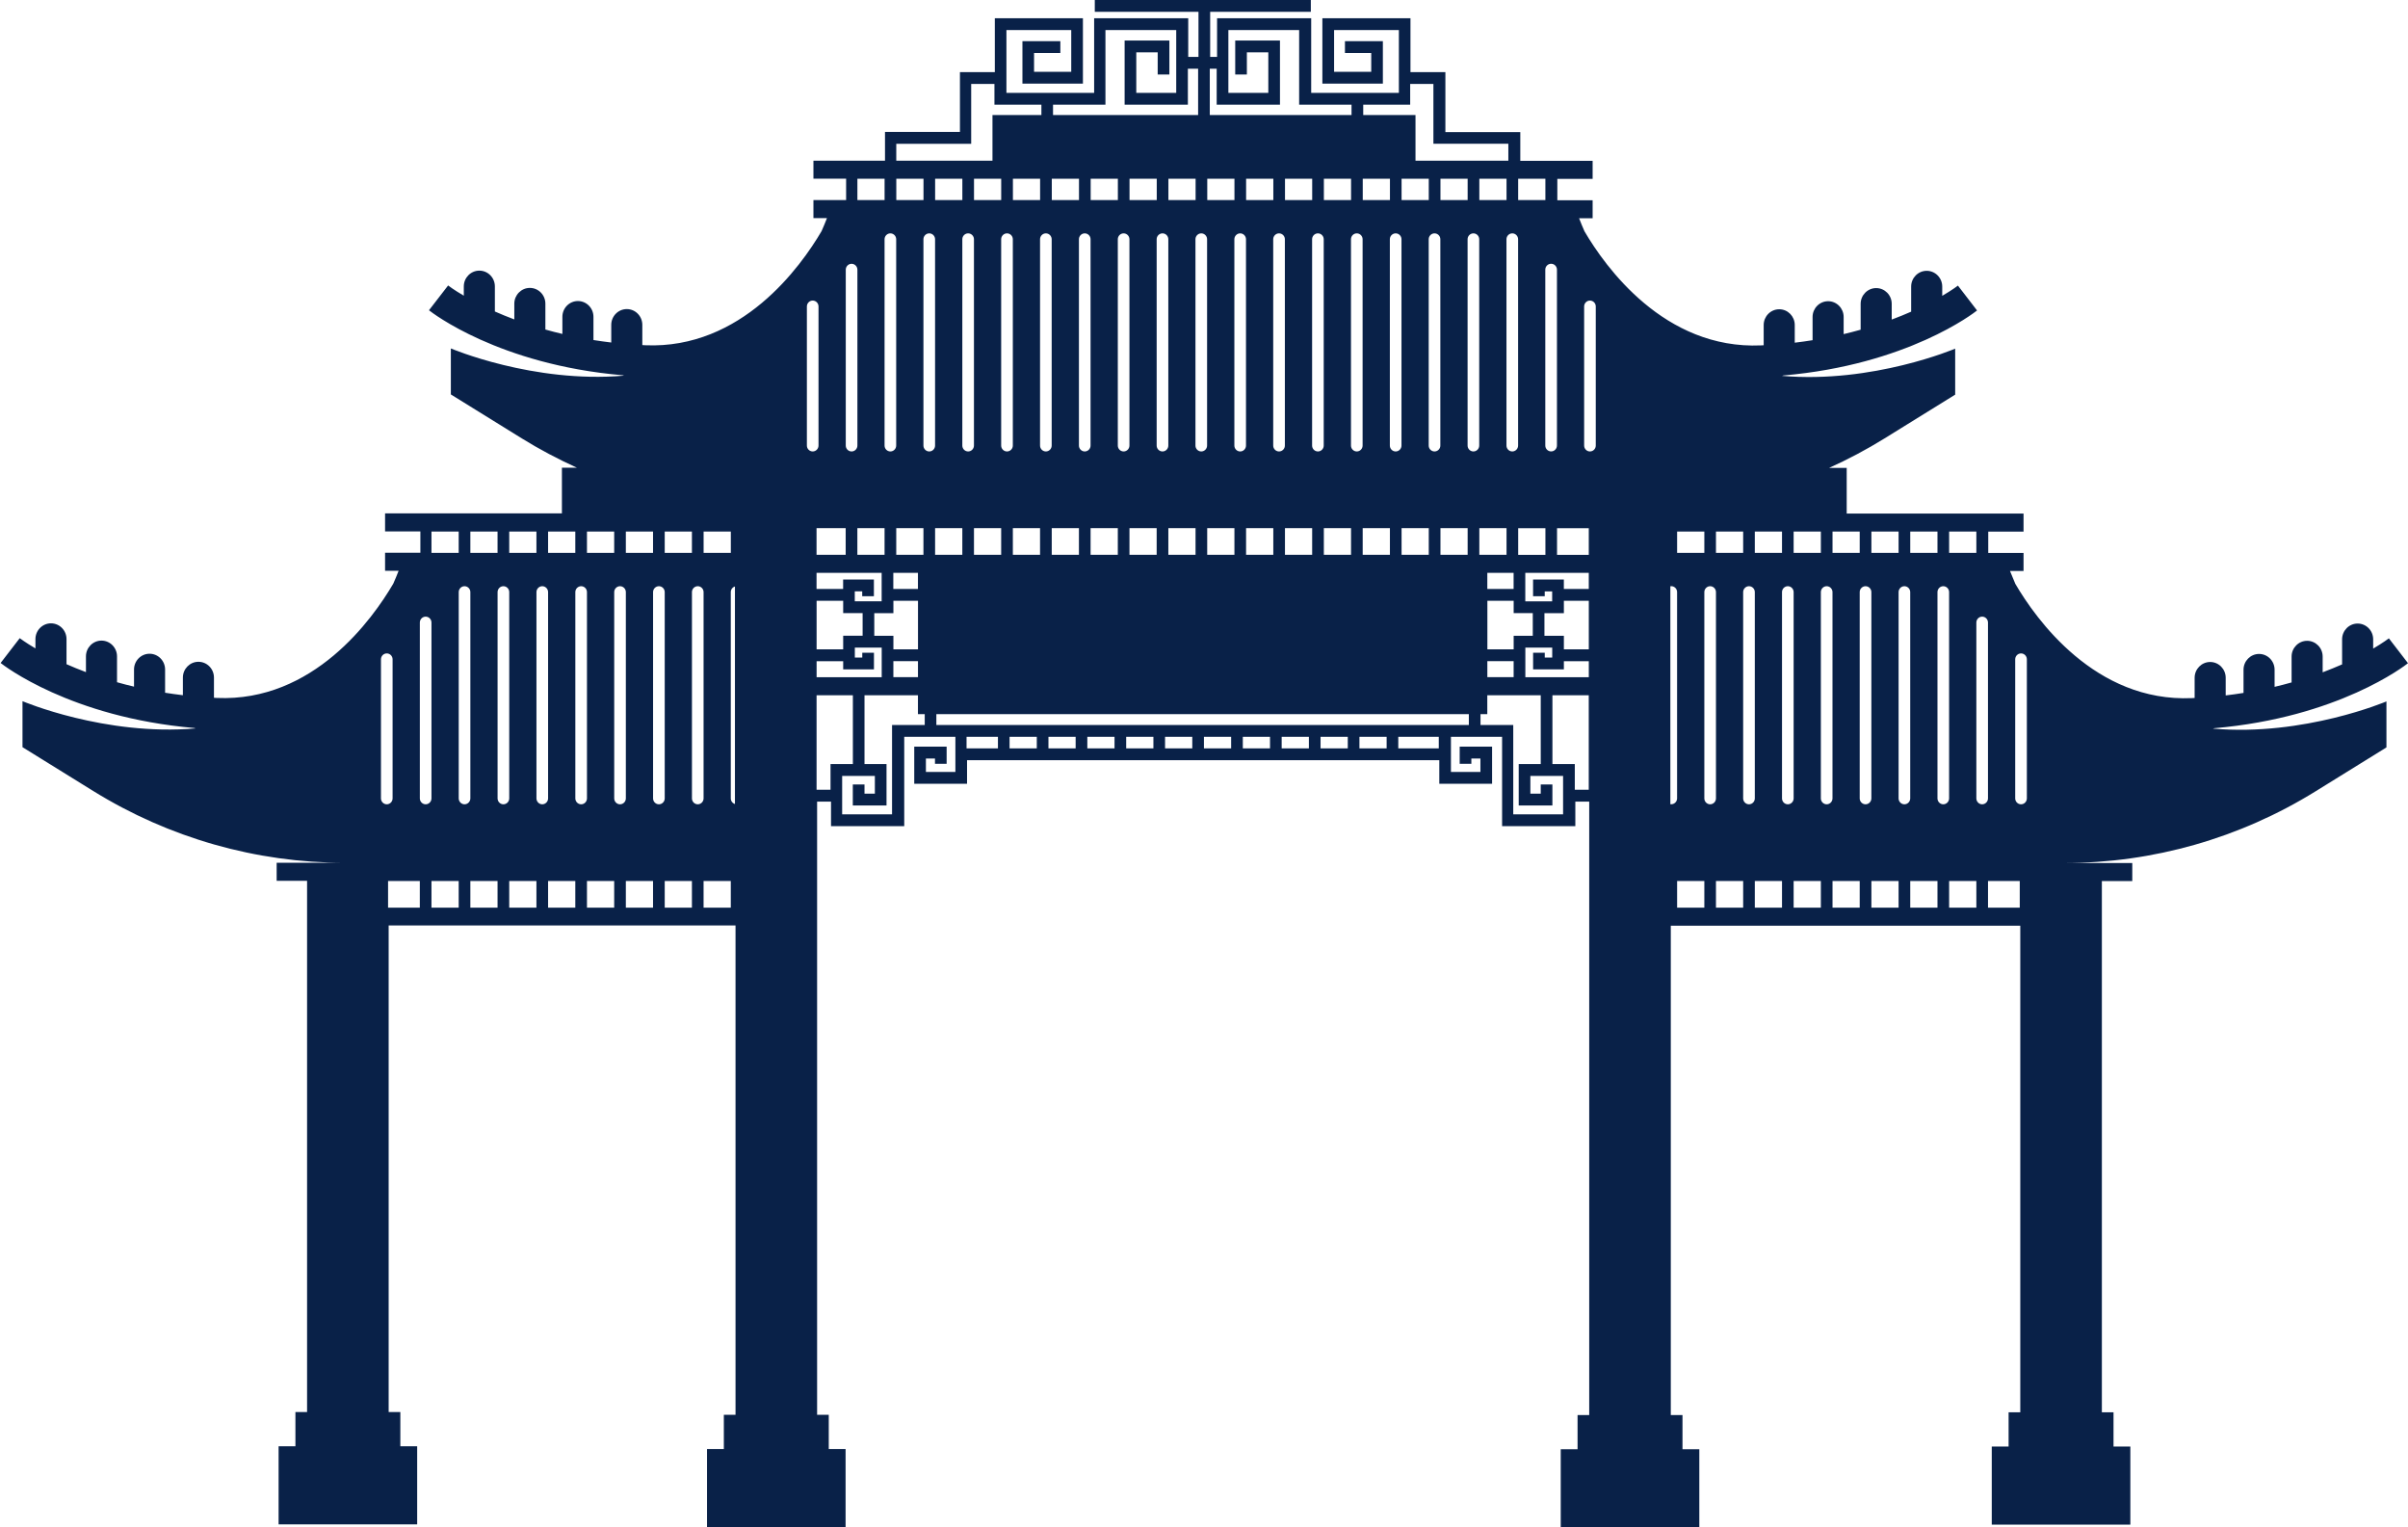 <?xml version="1.0"?>
<svg xmlns="http://www.w3.org/2000/svg" width="82" height="52" viewBox="0 0 82 52" fill="none">
<g clip-path="url(#clip0_490_207)">
<path d="M75.358 24.806C75.375 24.802 75.392 24.797 75.407 24.792C79.624 24.429 81.9 22.659 82 22.579L81.349 21.733C81.342 21.738 81.16 21.878 80.814 22.082V21.765C80.814 21.469 80.576 21.229 80.285 21.229C79.993 21.229 79.756 21.47 79.756 21.765V22.62C79.553 22.709 79.332 22.799 79.094 22.89V22.353C79.094 22.056 78.856 21.817 78.565 21.817C78.273 21.817 78.036 22.058 78.036 22.353V23.234C77.85 23.287 77.658 23.336 77.457 23.384V22.801C77.457 22.504 77.22 22.264 76.928 22.264C76.637 22.264 76.399 22.505 76.399 22.801V23.591C76.202 23.622 76.001 23.652 75.792 23.676V23.075C75.792 22.778 75.555 22.538 75.263 22.538C74.972 22.538 74.734 22.779 74.734 23.075V23.763C74.703 23.764 74.671 23.766 74.64 23.768C71.345 23.913 69.328 21.074 68.629 19.879C68.567 19.736 68.506 19.59 68.447 19.44H68.908V18.826H67.706V18.099H68.908V17.485H62.886V15.93H62.286C62.932 15.639 63.561 15.306 64.168 14.93L66.58 13.436V11.87C66.58 11.87 63.775 13.065 60.683 12.797C60.7 12.793 60.717 12.787 60.733 12.783C64.949 12.42 67.226 10.65 67.325 10.57L66.674 9.724C66.667 9.729 66.486 9.869 66.139 10.072V9.756C66.139 9.46 65.901 9.22 65.61 9.22C65.318 9.22 65.081 9.461 65.081 9.756V10.611C64.879 10.7 64.658 10.791 64.419 10.88V10.344C64.419 10.047 64.181 9.808 63.89 9.808C63.598 9.808 63.361 10.049 63.361 10.344V11.225C63.175 11.278 62.983 11.327 62.782 11.375V10.791C62.782 10.495 62.545 10.255 62.253 10.255C61.962 10.255 61.724 10.496 61.724 10.791V11.582C61.527 11.613 61.326 11.643 61.117 11.667V11.065C61.117 10.769 60.88 10.529 60.589 10.529C60.297 10.529 60.059 10.77 60.059 11.065V11.754C60.028 11.755 59.996 11.757 59.965 11.759C56.673 11.903 54.657 9.073 53.956 7.874C53.893 7.731 53.831 7.582 53.773 7.431H54.234V6.817H53.032V6.09H54.234V5.476H51.771V4.498H49.22V2.456H48.031V0.62H45.031V2.847H47.091V1.401H45.8V1.804H46.695V2.445H45.43V1.023H47.636V3.161H44.65V0.62H41.445V1.938H41.21V0.403H44.638V0H37.281V0.403H40.812V1.938H40.463V0.62H37.259V3.161H34.272V1.023H36.479V2.445H35.213V1.804H36.108V1.401H34.817V2.847H36.877V0.62H33.877V2.456H32.689V4.492H30.137V5.47H27.7V6.084H28.813V6.811H27.7V7.425H28.161C28.102 7.577 28.041 7.725 27.977 7.869C27.274 9.067 25.259 11.898 21.968 11.754C21.937 11.752 21.905 11.75 21.873 11.748V11.06C21.873 10.763 21.636 10.523 21.345 10.523C21.053 10.523 20.815 10.764 20.815 11.06V11.661C20.607 11.637 20.406 11.607 20.209 11.577V10.786C20.209 10.489 19.971 10.249 19.68 10.249C19.388 10.249 19.151 10.49 19.151 10.786V11.369C18.95 11.322 18.758 11.272 18.572 11.219V10.338C18.572 10.042 18.334 9.802 18.043 9.802C17.752 9.802 17.514 10.043 17.514 10.338V10.875C17.275 10.786 17.055 10.694 16.852 10.605V9.751C16.852 9.454 16.615 9.214 16.323 9.214C16.032 9.214 15.794 9.455 15.794 9.751V10.067C15.447 9.864 15.266 9.724 15.26 9.719L14.608 10.563C14.708 10.642 16.984 12.413 21.2 12.776C21.217 12.781 21.233 12.786 21.25 12.79C18.158 13.058 15.353 11.863 15.353 11.863V13.429L17.765 14.923C18.372 15.299 19.001 15.631 19.647 15.924H19.135V17.478H13.113V18.092H14.315V18.819H13.113V19.433H13.574C13.516 19.584 13.455 19.73 13.392 19.872C12.692 21.067 10.676 23.906 7.381 23.762C7.349 23.76 7.318 23.758 7.286 23.756V23.068C7.286 22.771 7.049 22.531 6.757 22.531C6.466 22.531 6.228 22.772 6.228 23.068V23.669C6.02 23.645 5.819 23.615 5.622 23.585V22.794C5.622 22.497 5.384 22.257 5.093 22.257C4.801 22.257 4.564 22.498 4.564 22.794V23.377C4.363 23.33 4.171 23.28 3.985 23.227V22.346C3.985 22.05 3.747 21.81 3.456 21.81C3.164 21.81 2.927 22.051 2.927 22.346V22.883C2.688 22.794 2.468 22.702 2.265 22.613V21.759C2.265 21.462 2.028 21.222 1.736 21.222C1.444 21.222 1.207 21.463 1.207 21.759V22.075C0.86 21.872 0.679 21.731 0.672 21.727L0.021 22.572C0.121 22.651 2.397 24.422 6.613 24.785C6.63 24.79 6.646 24.795 6.663 24.799C3.571 25.067 0.766 23.872 0.766 23.872V25.438L3.178 26.932C5.756 28.528 8.718 29.374 11.738 29.374H9.421V29.988H10.457V48.074H10.06V49.239H9.487V51.898H14.206V49.239H13.633V48.074H13.235V31.508H25.047V48.168H24.649V49.333H24.076V51.992H28.795V49.333H28.222V48.168H27.825V27.291H28.299V28.128H30.792V25.086H32.534V26.282H31.53V25.824H31.839V26.003H32.236V25.421H31.133V26.684H32.931V25.882H49.013V26.684H50.81V25.421H49.707V26.003H50.104V25.824H50.413V26.282H49.409V25.086H51.151V28.128H53.645V27.291H54.118V48.176H53.721V49.341H53.148V52H57.867V49.341H57.294V48.176H56.896V31.516H68.797V48.082H68.399V49.247H67.826V51.906H72.545V49.247H71.972V48.082H71.575V29.996H72.611V29.382H70.294C73.315 29.382 76.276 28.538 78.854 26.94L81.266 25.446V23.88C81.266 23.88 78.462 25.075 75.369 24.807L75.358 24.806ZM51.943 23.056V22.049H52.858V22.387H52.604V22.222H52.207V22.79H53.255V22.511H54.104V23.056H51.943ZM27.808 23.056V22.511H28.713V22.79H29.761V22.222H29.363V22.387H29.11V22.049H30.025V23.056H27.808ZM24.887 18.096V18.823H23.96V18.096H24.887ZM31.448 6.085V6.812H30.522V6.085H31.448ZM51.699 18.89V17.983H52.626V18.89H51.699ZM53.255 20.875V20.455H54.104V22.108H53.255V21.646H52.593V20.877H53.255V20.875ZM52.196 21.645H51.545V22.107H50.65V20.454H51.545V20.874H52.196V21.643V21.645ZM29.772 21.645V20.875H30.423V20.455H31.261V22.108H30.423V21.646H29.772V21.645ZM28.713 21.645V22.107H27.808V20.454H28.713V20.874H29.375V21.643H28.713V21.645ZM50.376 18.888V17.982H51.302V18.888H50.376ZM49.978 18.888H49.052V17.982H49.978V18.888ZM48.654 18.888H47.728V17.982H48.654V18.888ZM47.331 18.888H46.404V17.982H47.331V18.888ZM46.007 18.888H45.081V17.982H46.007V18.888ZM44.683 18.888H43.757V17.982H44.683V18.888ZM43.36 18.888H42.433V17.982H43.36V18.888ZM42.036 18.888H41.109V17.982H42.036V18.888ZM40.712 18.888H39.786V17.982H40.712V18.888ZM39.388 18.888H38.462V17.982H39.388V18.888ZM38.065 18.888H37.138V17.982H38.065V18.888ZM36.741 18.888H35.815V17.982H36.741V18.888ZM35.417 18.888H34.491V17.982H35.417V18.888ZM34.093 18.888H33.167V17.982H34.093V18.888ZM32.77 18.888H31.843V17.982H32.77V18.888ZM31.446 18.888H30.52V17.982H31.446V18.888ZM30.122 18.888H29.196V17.982H30.122V18.888ZM28.798 18.888H27.806V17.982H28.798V18.888ZM30.023 19.502V20.471H29.108V20.132H29.361V20.298H29.759V19.73H28.711V20.051H27.806V19.502H30.023ZM31.259 20.051H30.42V19.502H31.259V20.051ZM51.543 20.051H50.648V19.502H51.543V20.051ZM39.785 8.146V15.169C39.785 15.28 39.696 15.37 39.587 15.37C39.477 15.37 39.388 15.28 39.388 15.169V8.146C39.388 8.035 39.477 7.945 39.587 7.945C39.696 7.945 39.785 8.035 39.785 8.146ZM38.461 8.146V15.169C38.461 15.28 38.372 15.37 38.263 15.37C38.154 15.37 38.065 15.28 38.065 15.169V8.146C38.065 8.035 38.154 7.945 38.263 7.945C38.372 7.945 38.461 8.035 38.461 8.146ZM37.137 8.146V15.169C37.137 15.28 37.048 15.37 36.939 15.37C36.83 15.37 36.741 15.28 36.741 15.169V8.146C36.741 8.035 36.83 7.945 36.939 7.945C37.048 7.945 37.137 8.035 37.137 8.146ZM35.813 8.146V15.169C35.813 15.28 35.724 15.37 35.615 15.37C35.506 15.37 35.417 15.28 35.417 15.169V8.146C35.417 8.035 35.506 7.945 35.615 7.945C35.724 7.945 35.813 8.035 35.813 8.146ZM34.49 8.146V15.169C34.49 15.28 34.401 15.37 34.291 15.37C34.182 15.37 34.093 15.28 34.093 15.169V8.146C34.093 8.035 34.182 7.945 34.291 7.945C34.401 7.945 34.49 8.035 34.49 8.146ZM33.166 8.146V15.169C33.166 15.28 33.077 15.37 32.968 15.37C32.859 15.37 32.77 15.28 32.77 15.169V8.146C32.77 8.035 32.859 7.945 32.968 7.945C33.077 7.945 33.166 8.035 33.166 8.146ZM31.842 8.146V15.169C31.842 15.28 31.753 15.37 31.644 15.37C31.535 15.37 31.446 15.28 31.446 15.169V8.146C31.446 8.035 31.535 7.945 31.644 7.945C31.753 7.945 31.842 8.035 31.842 8.146ZM30.518 8.146V15.169C30.518 15.28 30.429 15.37 30.32 15.37C30.211 15.37 30.122 15.28 30.122 15.169V8.146C30.122 8.035 30.211 7.945 30.32 7.945C30.429 7.945 30.518 8.035 30.518 8.146ZM52.821 8.98C52.93 8.98 53.019 9.07 53.019 9.181V15.168C53.019 15.279 52.93 15.369 52.821 15.369C52.711 15.369 52.622 15.279 52.622 15.168V9.181C52.622 9.07 52.711 8.98 52.821 8.98ZM51.696 8.146V15.169C51.696 15.28 51.607 15.37 51.498 15.37C51.389 15.37 51.3 15.28 51.3 15.169V8.146C51.3 8.035 51.389 7.945 51.498 7.945C51.607 7.945 51.696 8.035 51.696 8.146ZM50.372 8.146V15.169C50.372 15.28 50.283 15.37 50.174 15.37C50.065 15.37 49.976 15.28 49.976 15.169V8.146C49.976 8.035 50.065 7.945 50.174 7.945C50.283 7.945 50.372 8.035 50.372 8.146ZM49.048 8.146V15.169C49.048 15.28 48.96 15.37 48.85 15.37C48.741 15.37 48.652 15.28 48.652 15.169V8.146C48.652 8.035 48.741 7.945 48.85 7.945C48.96 7.945 49.048 8.035 49.048 8.146ZM47.725 8.146V15.169C47.725 15.28 47.636 15.37 47.527 15.37C47.417 15.37 47.329 15.28 47.329 15.169V8.146C47.329 8.035 47.417 7.945 47.527 7.945C47.636 7.945 47.725 8.035 47.725 8.146ZM46.401 8.146V15.169C46.401 15.28 46.312 15.37 46.203 15.37C46.094 15.37 46.005 15.28 46.005 15.169V8.146C46.005 8.035 46.094 7.945 46.203 7.945C46.312 7.945 46.401 8.035 46.401 8.146ZM45.077 8.146V15.169C45.077 15.28 44.988 15.37 44.879 15.37C44.77 15.37 44.681 15.28 44.681 15.169V8.146C44.681 8.035 44.77 7.945 44.879 7.945C44.988 7.945 45.077 8.035 45.077 8.146ZM43.754 8.146V15.169C43.754 15.28 43.665 15.37 43.555 15.37C43.446 15.37 43.357 15.28 43.357 15.169V8.146C43.357 8.035 43.446 7.945 43.555 7.945C43.665 7.945 43.754 8.035 43.754 8.146ZM42.43 8.146V15.169C42.43 15.28 42.341 15.37 42.232 15.37C42.123 15.37 42.034 15.28 42.034 15.169V8.146C42.034 8.035 42.123 7.945 42.232 7.945C42.341 7.945 42.43 8.035 42.43 8.146ZM40.709 8.146C40.709 8.035 40.798 7.945 40.907 7.945C41.016 7.945 41.105 8.035 41.105 8.146V15.169C41.105 15.28 41.016 15.37 40.907 15.37C40.798 15.37 40.709 15.28 40.709 15.169V8.146ZM53.945 15.169V10.434C53.945 10.323 54.034 10.233 54.143 10.233C54.252 10.233 54.341 10.323 54.341 10.434V15.169C54.341 15.28 54.252 15.37 54.143 15.37C54.034 15.37 53.945 15.28 53.945 15.169ZM35.419 6.085V6.812H34.493V6.085H35.419ZM35.817 6.085H36.743V6.812H35.817V6.085ZM37.141 6.085H38.067V6.812H37.141V6.085ZM38.464 6.085H39.391V6.812H38.464V6.085ZM39.788 6.085H40.714V6.812H39.788V6.085ZM46.406 6.812V6.085H47.332V6.812H46.406ZM46.008 6.812H45.082V6.085H46.008V6.812ZM44.684 6.812H43.758V6.085H44.684V6.812ZM43.361 6.812H42.434V6.085H43.361V6.812ZM42.037 6.812H41.111V6.085H42.037V6.812ZM50.376 6.812V6.085H51.302V6.812H50.376ZM49.978 6.812H49.052V6.085H49.978V6.812ZM48.654 6.812H47.728V6.085H48.654V6.812ZM34.094 6.812H33.168V6.085H34.094V6.812ZM32.771 6.812H31.844V6.085H32.771V6.812ZM29.197 9.182V15.169C29.197 15.28 29.108 15.37 28.999 15.37C28.89 15.37 28.801 15.28 28.801 15.169V9.182C28.801 9.072 28.89 8.981 28.999 8.981C29.108 8.981 29.197 9.072 29.197 9.182ZM27.873 10.434V15.169C27.873 15.28 27.784 15.37 27.675 15.37C27.566 15.37 27.477 15.28 27.477 15.169V10.434C27.477 10.323 27.566 10.233 27.675 10.233C27.784 10.233 27.873 10.323 27.873 10.434ZM30.422 22.51H31.26V23.055H30.422V22.51ZM50.649 22.51H51.544V23.055H50.649V22.51ZM54.103 20.052H53.254V19.731H52.206V20.299H52.603V20.134H52.856V20.473H51.941V19.504H54.103V20.052ZM54.103 18.89H53.022V17.983H54.103V18.89ZM52.625 6.812H51.698V6.085H52.625V6.812ZM48.021 3.564V2.858H48.812V4.894H51.364V5.47H48.202V3.916H46.422V3.564H48.022H48.021ZM41.432 2.34V3.564H43.587V1.38H42.063V2.537H42.46V1.783H43.19V3.161H41.83V1.023H44.24V3.564H46.024V3.916H41.197V2.34H41.432ZM37.644 3.564V1.023H40.054V3.161H38.694V1.783H39.423V2.537H39.821V1.38H38.297V3.564H40.451V2.34H40.8V3.916H35.859V3.564H37.644ZM30.521 4.895H33.072V2.859H33.864V3.565H35.463V3.917H33.797V5.471H30.521V4.895ZM29.197 6.085H30.123V6.812H29.197V6.085ZM23.562 18.096V18.823H22.636V18.096H23.562ZM22.238 18.096V18.823H21.312V18.096H22.238ZM20.915 18.096V18.823H19.988V18.096H20.915ZM18.664 18.096H19.591V18.823H18.664V18.096ZM17.341 18.096H18.267V18.823H17.341V18.096ZM16.017 18.096H16.943V18.823H16.017V18.096ZM14.693 18.096H15.62V18.823H14.693V18.096ZM13.171 27.383C13.062 27.383 12.973 27.292 12.973 27.182V22.447C12.973 22.336 13.062 22.246 13.171 22.246C13.28 22.246 13.369 22.336 13.369 22.447V27.182C13.369 27.292 13.28 27.383 13.171 27.383ZM14.296 30.901H13.215V29.995H14.296V30.901ZM14.693 27.182C14.693 27.292 14.604 27.383 14.495 27.383C14.386 27.383 14.297 27.292 14.297 27.182V21.195C14.297 21.084 14.386 20.994 14.495 20.994C14.604 20.994 14.693 21.084 14.693 21.195V27.182ZM15.62 30.901H14.693V29.995H15.62V30.901ZM16.017 27.182C16.017 27.292 15.928 27.383 15.819 27.383C15.71 27.383 15.621 27.292 15.621 27.182V20.159C15.621 20.048 15.71 19.958 15.819 19.958C15.928 19.958 16.017 20.048 16.017 20.159V27.182ZM16.943 30.901H16.017V29.995H16.943V30.901ZM17.341 27.182C17.341 27.292 17.252 27.383 17.142 27.383C17.033 27.383 16.944 27.292 16.944 27.182V20.159C16.944 20.048 17.033 19.958 17.142 19.958C17.252 19.958 17.341 20.048 17.341 20.159V27.182ZM18.267 30.901H17.341V29.995H18.267V30.901ZM18.664 27.182C18.664 27.292 18.575 27.383 18.466 27.383C18.357 27.383 18.268 27.292 18.268 27.182V20.159C18.268 20.048 18.357 19.958 18.466 19.958C18.575 19.958 18.664 20.048 18.664 20.159V27.182ZM19.591 30.901H18.664V29.995H19.591V30.901ZM19.988 27.182C19.988 27.292 19.899 27.383 19.79 27.383C19.681 27.383 19.592 27.292 19.592 27.182V20.159C19.592 20.048 19.681 19.958 19.79 19.958C19.899 19.958 19.988 20.048 19.988 20.159V27.182ZM20.915 30.901H19.988V29.995H20.915V30.901ZM21.312 27.182C21.312 27.292 21.223 27.383 21.114 27.383C21.005 27.383 20.916 27.292 20.916 27.182V20.159C20.916 20.048 21.005 19.958 21.114 19.958C21.223 19.958 21.312 20.048 21.312 20.159V27.182ZM22.238 30.901H21.312V29.995H22.238V30.901ZM22.636 27.182C22.636 27.292 22.547 27.383 22.438 27.383C22.328 27.383 22.239 27.292 22.239 27.182V20.159C22.239 20.048 22.328 19.958 22.438 19.958C22.547 19.958 22.636 20.048 22.636 20.159V27.182ZM23.562 30.901H22.636V29.995H23.562V30.901ZM23.959 27.182C23.959 27.292 23.87 27.383 23.761 27.383C23.652 27.383 23.563 27.292 23.563 27.182V20.159C23.563 20.048 23.652 19.958 23.761 19.958C23.87 19.958 23.959 20.048 23.959 20.159V27.182ZM24.886 30.901H23.959V29.995H24.886V30.901ZM24.886 27.182V20.159C24.886 20.067 24.945 19.992 25.027 19.967V27.373C24.945 27.348 24.886 27.273 24.886 27.182ZM27.807 26.888V23.67H29.043V26.013H28.282V26.888H27.808H27.807ZM30.377 24.683V27.724H28.678V26.416H29.792V27.02H29.439V26.707H29.041V27.422H30.189V26.013H29.439V23.67H31.259V24.314H31.49V24.683H30.375H30.377ZM32.914 25.085H33.983V25.48H32.914V25.085ZM47.219 25.085V25.48H46.293V25.085H47.219ZM45.896 25.48H44.969V25.085H45.896V25.48ZM44.572 25.48H43.645V25.085H44.572V25.48ZM43.248 25.48H42.322V25.085H43.248V25.48ZM41.924 25.48H40.998V25.085H41.924V25.48ZM40.601 25.48H39.674V25.085H40.601V25.48ZM39.277 25.48H38.35V25.085H39.277V25.48ZM37.953 25.48H37.027V25.085H37.953V25.48ZM36.629 25.48H35.703V25.085H36.629V25.48ZM35.306 25.48H34.379V25.085H35.306V25.48ZM47.616 25.48V25.085H48.995V25.48H47.616ZM49.193 24.683H31.886V24.314H50.019V24.683H49.191H49.193ZM53.229 27.724H51.531V24.683H50.416V24.314H50.647V23.67H52.467V26.013H51.717V27.422H52.864V26.707H52.467V27.02H52.114V26.416H53.228V27.724H53.229ZM53.627 26.888V26.013H52.865V23.67H54.102V26.888H53.628H53.627ZM56.912 27.383C56.901 27.383 56.891 27.381 56.881 27.379V19.96C56.891 19.959 56.901 19.957 56.912 19.957C57.021 19.957 57.11 20.047 57.11 20.157V27.181C57.11 27.291 57.021 27.381 56.912 27.381V27.383ZM58.038 30.901H57.111V29.995H58.038V30.901ZM58.038 18.823H57.111V18.096H58.038V18.823ZM58.236 27.383C58.127 27.383 58.038 27.292 58.038 27.182V20.159C58.038 20.048 58.127 19.958 58.236 19.958C58.345 19.958 58.434 20.048 58.434 20.159V27.182C58.434 27.292 58.345 27.383 58.236 27.383ZM59.36 30.901H58.434V29.995H59.36V30.901ZM59.36 18.823H58.434V18.096H59.36V18.823ZM59.559 27.383C59.449 27.383 59.36 27.292 59.36 27.182V20.159C59.36 20.048 59.449 19.958 59.559 19.958C59.668 19.958 59.757 20.048 59.757 20.159V27.182C59.757 27.292 59.668 27.383 59.559 27.383ZM60.683 30.901H59.757V29.995H60.683V30.901ZM60.683 18.823H59.757V18.096H60.683V18.823ZM60.881 27.383C60.772 27.383 60.683 27.292 60.683 27.182V20.159C60.683 20.048 60.772 19.958 60.881 19.958C60.99 19.958 61.079 20.048 61.079 20.159V27.182C61.079 27.292 60.99 27.383 60.881 27.383ZM62.006 30.901H61.079V29.995H62.006V30.901ZM62.006 18.823H61.079V18.096H62.006V18.823ZM62.204 27.383C62.095 27.383 62.006 27.292 62.006 27.182V20.159C62.006 20.048 62.095 19.958 62.204 19.958C62.313 19.958 62.402 20.048 62.402 20.159V27.182C62.402 27.292 62.313 27.383 62.204 27.383ZM63.329 30.901H62.403V29.995H63.329V30.901ZM63.329 18.823H62.403V18.096H63.329V18.823ZM63.528 27.383C63.418 27.383 63.329 27.292 63.329 27.182V20.159C63.329 20.048 63.418 19.958 63.528 19.958C63.637 19.958 63.726 20.048 63.726 20.159V27.182C63.726 27.292 63.637 27.383 63.528 27.383ZM64.653 30.901H63.727V29.995H64.653V30.901ZM64.653 18.823H63.727V18.096H64.653V18.823ZM64.851 27.383C64.742 27.383 64.653 27.292 64.653 27.182V20.159C64.653 20.048 64.742 19.958 64.851 19.958C64.96 19.958 65.049 20.048 65.049 20.159V27.182C65.049 27.292 64.96 27.383 64.851 27.383ZM65.977 30.901H65.05V29.995H65.977V30.901ZM65.977 18.823H65.05V18.096H65.977V18.823ZM66.175 27.383C66.066 27.383 65.977 27.292 65.977 27.182V20.159C65.977 20.048 66.066 19.958 66.175 19.958C66.284 19.958 66.373 20.048 66.373 20.159V27.182C66.373 27.292 66.284 27.383 66.175 27.383ZM67.301 30.901H66.374V29.995H67.301V30.901ZM67.301 18.823H66.374V18.096H67.301V18.823ZM67.499 27.383C67.39 27.383 67.301 27.292 67.301 27.182V21.195C67.301 21.084 67.39 20.994 67.499 20.994C67.608 20.994 67.697 21.084 67.697 21.195V27.182C67.697 27.292 67.608 27.383 67.499 27.383ZM68.779 30.901H67.698V29.995H68.779V30.901ZM69.021 27.182C69.021 27.292 68.932 27.383 68.823 27.383C68.713 27.383 68.624 27.292 68.624 27.182V22.447C68.624 22.336 68.713 22.246 68.823 22.246C68.932 22.246 69.021 22.336 69.021 22.447V27.182Z" fill="#092148"/>
</g>
<defs>
<clipPath id="clip0_490_207">
<rect width="82" height="52" fill="white"/>
</clipPath>
</defs>
</svg>

